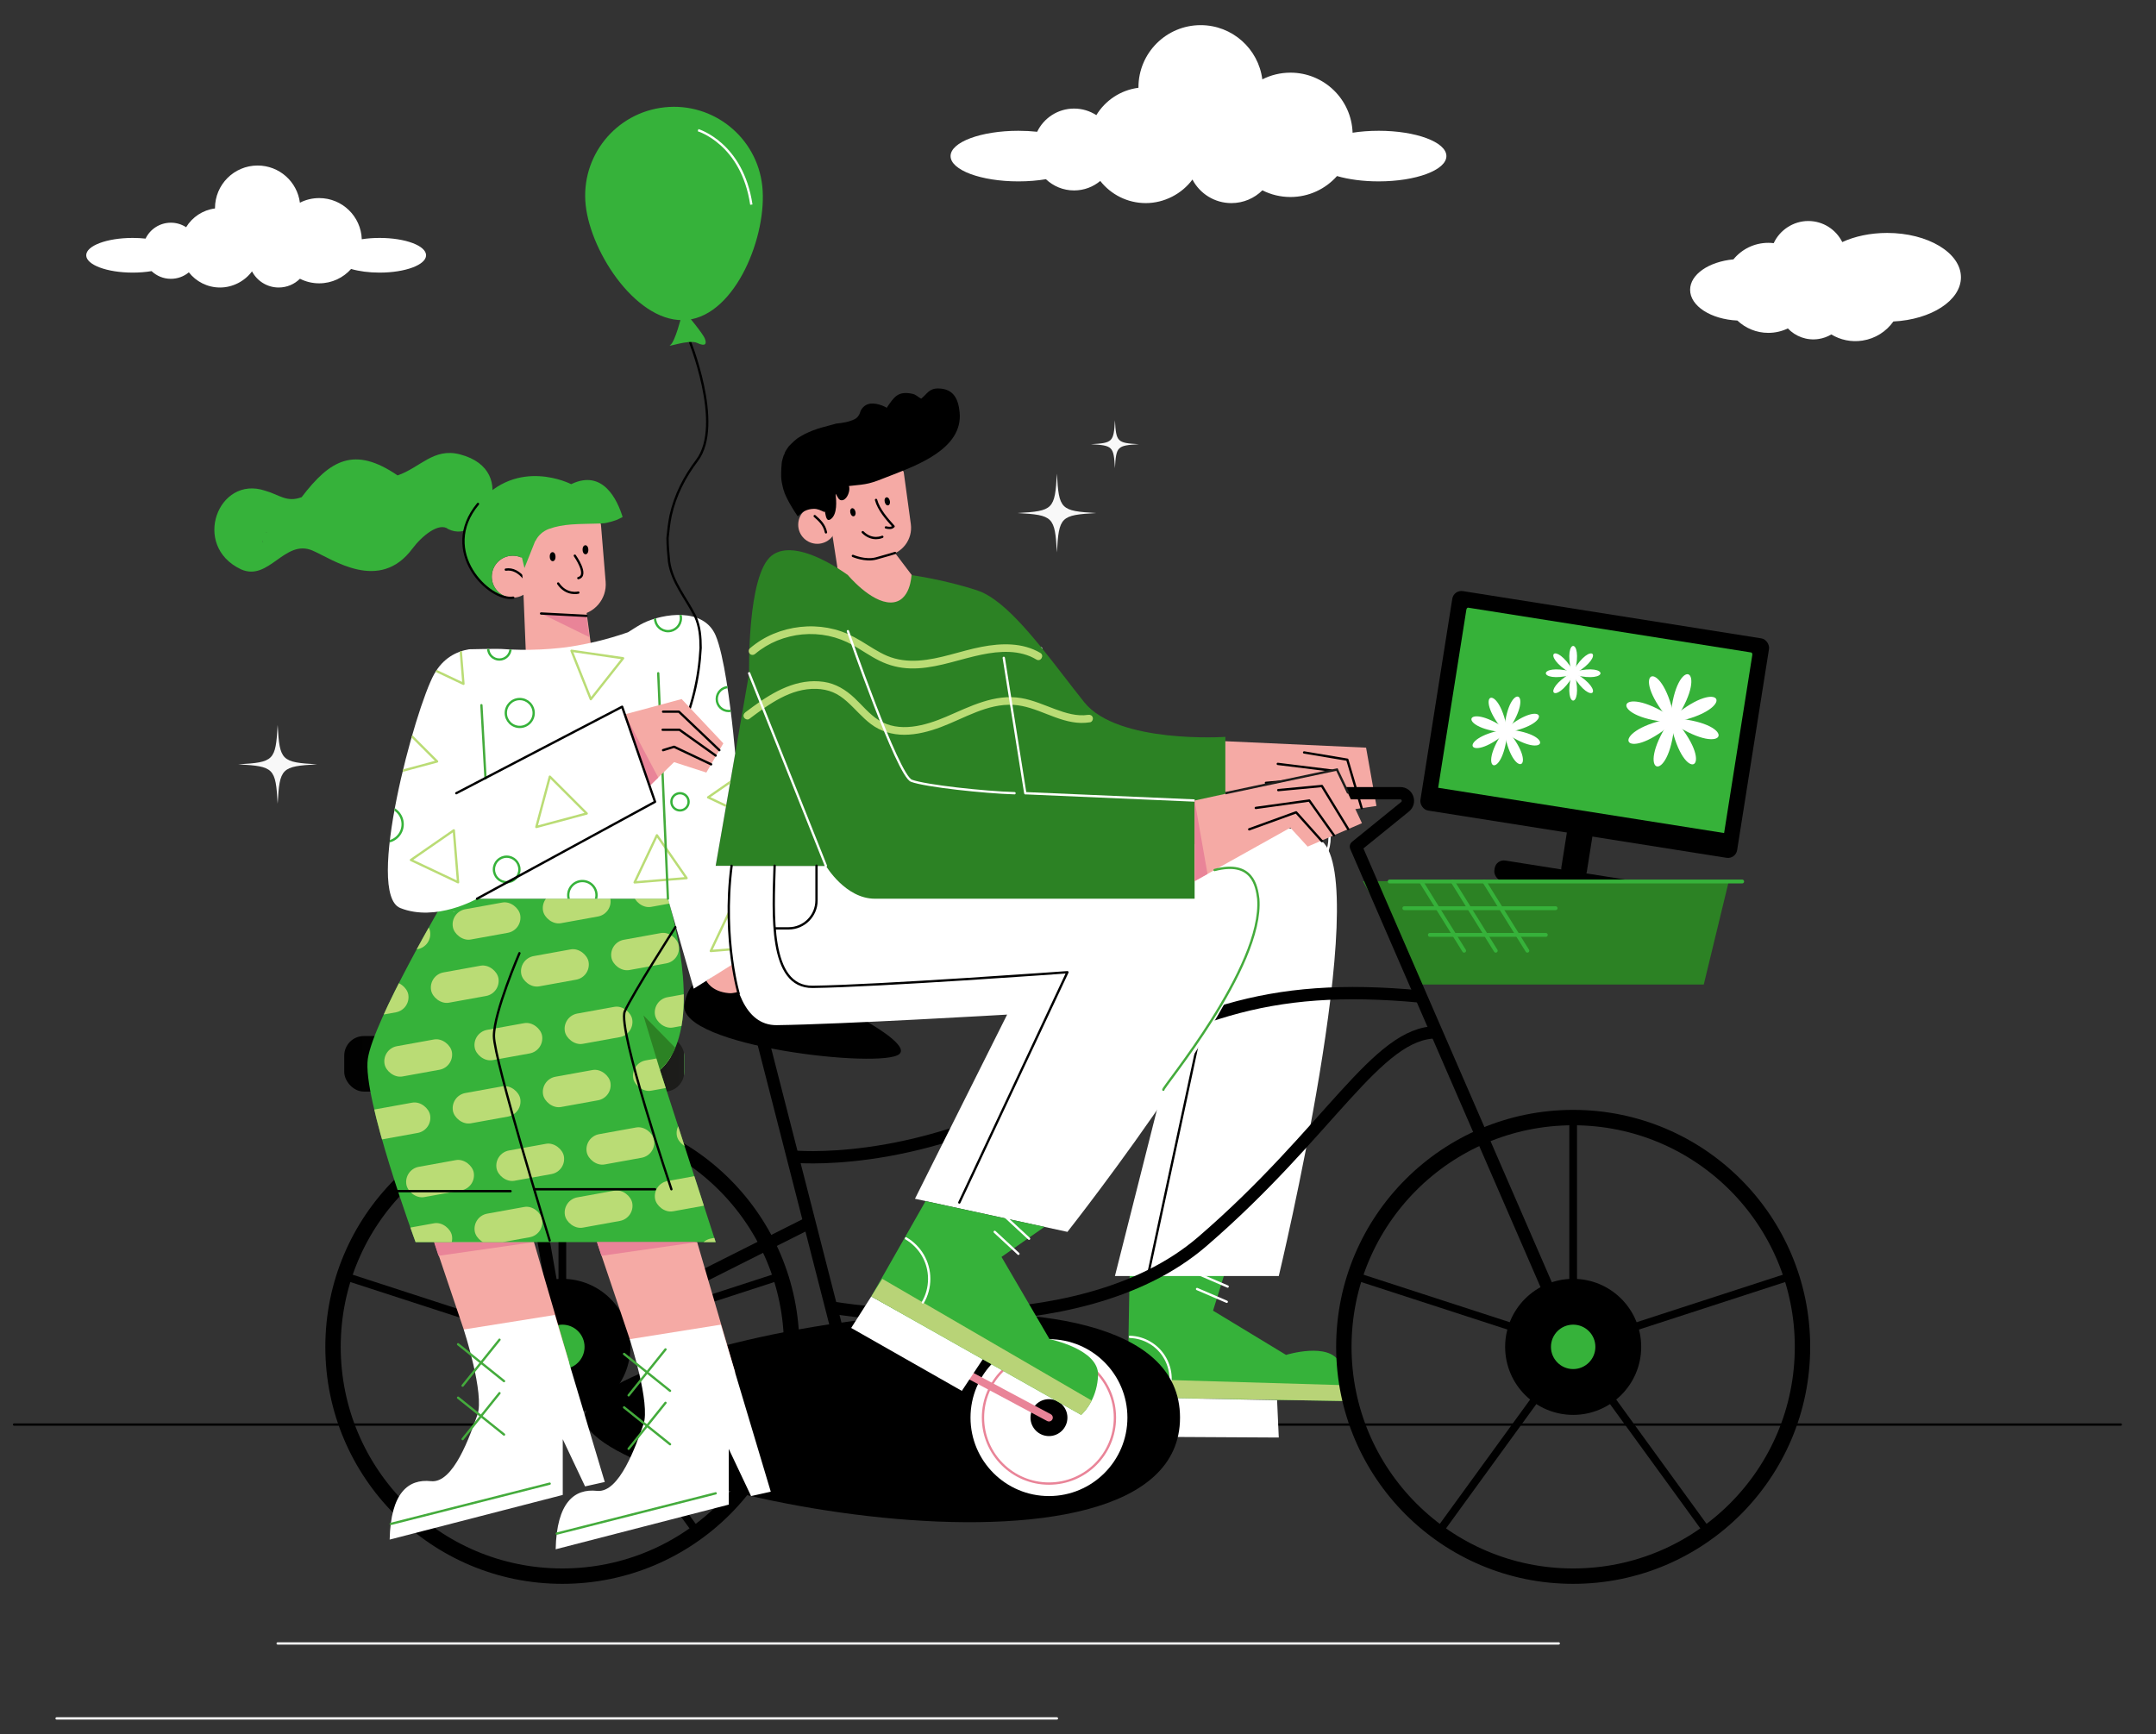 <?xml version="1.0" encoding="UTF-8"?>
<svg id="Ebene_4" data-name="Ebene 4" xmlns="http://www.w3.org/2000/svg" xmlns:xlink="http://www.w3.org/1999/xlink" viewBox="0 0 2801.47 2253.83">
  <rect x="0" y="0" width="2801.47" height="2253.83" fill="#333333" stroke="none"/>
  <defs>
    <style>
      .cls-1, .cls-2, .cls-3, .cls-4, .cls-5, .cls-6, .cls-7, .cls-8, .cls-9, .cls-10, .cls-11, .cls-12, .cls-13, .cls-14, .cls-15 {
        fill: none;
      }

      .cls-1, .cls-2, .cls-3, .cls-4, .cls-6, .cls-9, .cls-12, .cls-13, .cls-14 {
        stroke-width: 3px;
      }

      .cls-1, .cls-2, .cls-3, .cls-5, .cls-6, .cls-9, .cls-10, .cls-13, .cls-14, .cls-15 {
        stroke-linecap: round;
      }

      .cls-1, .cls-2, .cls-5, .cls-6, .cls-9, .cls-10, .cls-13, .cls-14, .cls-15 {
        stroke-linejoin: round;
      }

      .cls-1, .cls-15 {
        stroke: #36b23a;
      }

      .cls-2, .cls-3, .cls-12 {
        stroke: #fff;
      }

      .cls-16, .cls-17, .cls-18, .cls-19, .cls-20, .cls-21, .cls-22, .cls-23, .cls-24, .cls-25, .cls-26 {
        stroke-width: 0px;
      }

      .cls-16, .cls-27 {
        fill: #36b23a;
      }

      .cls-3, .cls-4, .cls-7, .cls-8, .cls-11, .cls-12 {
        stroke-miterlimit: 10;
      }

      .cls-4 {
        stroke: #1d1d1b;
      }

      .cls-5, .cls-7 {
        stroke-width: 10px;
      }

      .cls-5, .cls-13 {
        stroke: #e98498;
      }

      .cls-17 {
        fill: #f8f8f8;
      }

      .cls-18 {
        fill: #f5aaa5;
      }

      .cls-6 {
        stroke: #badc75;
      }

      .cls-7, .cls-8, .cls-10, .cls-11, .cls-14 {
        stroke: #000;
      }

      .cls-8 {
        stroke-width: 20px;
      }

      .cls-28, .cls-25 {
        fill: #fff;
      }

      .cls-9 {
        stroke: #44ab3c;
      }

      .cls-29 {
        clip-path: url(#clippath-4);
      }

      .cls-30 {
        clip-path: url(#clippath-3);
      }

      .cls-19 {
        fill: #badc75;
      }

      .cls-10, .cls-11 {
        stroke-width: 16px;
      }

      .cls-20 {
        fill: #000;
      }

      .cls-21 {
        fill: #e98498;
      }

      .cls-22 {
        fill: url(#Unbenannter_Verlauf_3);
      }

      .cls-23 {
        fill: #b8d377;
      }

      .cls-15 {
        stroke-width: 5px;
      }

      .cls-24 {
        fill: #36b239;
      }

      .cls-26 {
        fill: #2c8224;
      }
    </style>
    <linearGradient id="Unbenannter_Verlauf_3" data-name="Unbenannter Verlauf 3" x1="447.3" y1="1382.53" x2="889.1" y2="1382.53" gradientUnits="userSpaceOnUse">
      <stop offset="0" stop-color="#000"/>
      <stop offset="1" stop-color="#1d1d1b"/>
      <stop offset="1" stop-color="#44ab3c"/>
    </linearGradient>
    <clipPath id="clippath-3">
      <path class="cls-16" d="M929.93,1614.22h-389.94s-69.5-188.25-62.02-238.3c7.49-50.06,100.52-207.96,100.52-207.96h289.42s39.08,123.67,9.57,193.76c-4.74,11.26-11.24,21.13-19.96,28.89l72.41,223.61Z"/>
    </clipPath>
    <clipPath id="clippath-4">
      <path class="cls-25" d="M950.6,1125.19h-20.67l25.39-146.06s-.94-11.24-2.7-27.85c-3.92-36.79-11.89-99.91-22.69-125.36-15.68-36.93-68.44-28.65-93.92-16.21-4.71,2.3-11.73,6.57-20.03,12-13.39,4.65-26.99,8.67-40.78,11.97-8.37,2-16.81,3.75-25.28,5.24-4.24.75-8.5,1.38-12.75,2.05-.42.06-.76.11-1.04.15-.49.06-.97.13-1.46.19-2.14.26-4.27.51-6.41.74-17.12,1.85-34.35,2.66-51.56,2.43-8.61-.11-17.21-.49-25.8-1.13-4.29-.32-41.16.4-41.22.44-16.89,2.78-33.96,11.7-45.44,32.16-24.95,44.45-90.43,285.6-44.09,304.13,46.33,18.54,99.69-12.11,99.69-12.11h248.08l33.51,116.91,41.3-25.92,8.45-5.3c-9.18-58.58-.57-128.46-.57-128.46Z"/>
    </clipPath>
  </defs>
  <g>
    <rect class="cls-20" x="1863.85" y="797.05" width="416.68" height="288.75" rx="12" ry="12" transform="translate(172.73 -312.49) rotate(9)"/>
    <path class="cls-24" d="M1868.72,1023.77l36.65-231.49c.28-1.74,1.53-2.69,2.27-2.57l367.91,58.26c.73.12,1.64,1.41,1.37,3.15l-36.65,231.49-371.55-58.83Z"/>
    <rect class="cls-20" x="2032.47" y="1068.98" width="33.57" height="73.29" rx="12" ry="12" transform="translate(198.13 -306.88) rotate(9)"/>
    <rect class="cls-20" x="1940.76" y="1132.22" width="204.33" height="26.72" rx="12" ry="12" transform="translate(204.3 -305.4) rotate(9)"/>
  </g>
  <g>
    <path class="cls-16" d="M350.02,659.73c-.15.07-.3.15-.49.24,0,0-.02.01-.03.01.11-.04.23-.09.34-.13.07-.05.13-.09.19-.13,0,0,0,0-.01,0Z"/>
    <path class="cls-16" d="M597.72,590.52c-34.44-8.97-51.51,17.13-81.12,27.32-56.05-38.3-87.45-20.57-124.61,28.23-19.38,7.54-29.53-3.43-47.69-8.41-60.68-20.4-95.87,71.55-31.31,102.16,36.56,16.51,56.76-40.16,93.37-24.2,26.28,11.45,86.72,54.81,129.47-2.56,12.34-16.57,34.78-34.92,46.62-25.44,43.54,22.05,96.24-76,15.27-97.09ZM341,703.41c-.04-.12-.18-.31-.14-.38.04-.07.27.41.26.35-.06-.44-.2-1.02-.27-1.51.18.57.17,1.09.39,1.68.22.58.63,1.2.82,1.83-.1-.17-.11-.12-.24-.34-.13-.22-.42-.83-.55-1.04-.03-.05.05.35.04.37,0,.03,0,.05-.02-.04-.02-.09-.03-.32-.07-.45-.05-.13-.18-.35-.22-.47ZM346.49,691.56c-.26.08-.94.28-1.29.35.11-.05.21-.14.34-.18s.5-.15.59-.14c.08.02-.33.05-.32,0s-.04-.04,0-.02c.13.07.22-.14.36-.16.14-.03.49.04.58.04.1,0,.01,0,.05,0,.02,0,0,0,0,0-.01.02.28-.01.15.03-.13.04-.19,0-.45.08Z"/>
    <path class="cls-16" d="M346.43,671.76s-.04-.05-.06-.07c.04.13.09.26.13.39.01.02.02.03.03.05-.04-.13-.07-.26-.11-.37Z"/>
    <path class="cls-16" d="M533.87,695.1c-1.42.7-2.6,1.46,0,0h0Z"/>
  </g>
  <g>
    <path class="cls-2" d="M630.67,973.35h139.1v102.25c0,38.39-31.16,69.55-69.55,69.55h0c-38.39,0-69.55-31.16-69.55-69.55v-102.25h0Z"/>
    <path class="cls-2" d="M769.77,973.35h139.1v102.25c0,38.39-31.16,69.55-69.55,69.55h0c-38.39,0-69.55-31.16-69.55-69.55v-102.25h0Z"/>
    <rect class="cls-2" x="613.61" y="1452.4" width="61.31" height="159.68"/>
  </g>
  <g>
    <path class="cls-2" d="M1046.36,973.35h113.54v115.03c0,31.33-25.44,56.77-56.77,56.77h0c-31.33,0-56.77-25.44-56.77-56.77v-115.03h0Z"/>
    <path class="cls-2" d="M1159.91,973.35h113.54v115.03c0,31.33-25.44,56.77-56.77,56.77h0c-31.33,0-56.77-25.44-56.77-56.77v-115.03h0Z"/>
    <path class="cls-2" d="M1273.45,973.35h113.54v115.03c0,31.33-25.44,56.77-56.77,56.77h0c-31.33,0-56.77-25.44-56.77-56.77v-115.03h0Z"/>
    <path class="cls-2" d="M1386.99,973.35h113.54v115.03c0,31.33-25.44,56.77-56.77,56.77h0c-31.33,0-56.77-25.44-56.77-56.77v-115.03h0Z"/>
    <path class="cls-2" d="M1500.53,973.35h113.54v115.03c0,31.33-25.44,56.77-56.77,56.77h0c-31.33,0-56.77-25.44-56.77-56.77v-115.03h0Z"/>
    <path class="cls-2" d="M1614.08,973.35h113.54v115.03c0,31.33-25.44,56.77-56.77,56.77h0c-31.33,0-56.77-25.44-56.77-56.77v-115.03h0Z"/>
    <rect class="cls-2" x="1035.07" y="751.31" width="101.82" height="47.87"/>
    <rect class="cls-2" x="1250.95" y="842.56" width="101.82" height="47.87"/>
  </g>
  <line class="cls-14" x1="18.28" y1="1851.35" x2="2755.7" y2="1851.35"/>
  <line class="cls-2" x1="360.79" y1="2135.82" x2="2025.4" y2="2135.82"/>
  <line class="cls-2" x1="73.54" y1="2233.22" x2="1373.34" y2="2233.22"/>
  <g>
    <g>
      <polygon class="cls-18" points="1586.01 963 1775.06 971.66 1788.53 1047.41 1712.5 1058.65 1697.13 1029.13 1559.04 1064.26 1586.01 963"/>
      <polygon class="cls-21" points="1586.01 963 1577.63 1059.53 1559.04 1064.26 1586.01 963"/>
      <polyline class="cls-14" points="1732.24 1056.53 1709.5 1011.75 1644.92 1017.42"/>
      <polyline class="cls-14" points="1749.32 1053.21 1729.98 1001.34 1660.34 992.75"/>
      <polyline class="cls-14" points="1769.31 1050.25 1750.68 987.3 1694.54 977.88"/>
    </g>
    <g>
      <path class="cls-16" d="M1740.74,1770.95c5.37,10.95,7.2,21.08,7.45,29.29.38,12.1-2.66,20.07-2.82,20.48h0s-280.41-4.73-280.41-4.73l3.29-185.52,131.16-1.68-23.19,74.54,94.83,57.5s56.21-17.43,69.7,10.12Z"/>
      <path class="cls-23" d="M1748.18,1800.24c.38,12.1-2.66,20.07-2.82,20.48h0s-280.41-4.73-280.41-4.73l1.5-24.06,281.74,8.3Z"/>
      <path class="cls-2" d="M1468.23,1737.38c18.72.63,36.61,10.88,46.19,28.53,4.77,8.79,6.88,18.32,6.59,27.64"/>
    </g>
    <path class="cls-25" d="M1661.62,1658.3h-212.9l33.7-133.35,35.63-140.99-61.31-246.65s20.69-10.75,50.88-23.27c62.48-25.91,165.6-59.42,210.03-20.93,65.89,57.09-56.03,565.19-56.03,565.19Z"/>
    <line class="cls-14" x1="1556.61" y1="1355.06" x2="1493.05" y2="1651.01"/>
    <g>
      <line class="cls-5" x1="1363" y1="1842.34" x2="1510.43" y2="1847.07"/>
      <polygon class="cls-25" points="1493.05 1816.48 1496.19 1867.3 1661.62 1868.21 1659.43 1819.64 1493.05 1816.48"/>
    </g>
    <path class="cls-11" d="M1080.09,1699.11s316.77,56.97,482.16-85.6c165.39-142.57,226.69-271.93,304.4-271.93"/>
    <polygon class="cls-26" points="1846.49 1279.52 2213.83 1279.52 2246.39 1145.15 1770.85 1145.15 1846.49 1279.52"/>
    <line class="cls-11" x1="987.67" y1="1338.34" x2="1106.01" y2="1800.28"/>
    <path class="cls-11" d="M1029.86,1503.02s153.61,16.13,333.14-83.67c179.53-99.8,278.95-143.54,483.49-124.2"/>
    <path class="cls-10" d="M2044.15,1750.38l-282.3-650.14,63.9-51.83c7.23-5.86,3.08-17.56-6.23-17.56h-130.38"/>
    <path class="cls-20" d="M963.44,1252.8s-65.58-1.43-74.14,52.75,258.06,84.12,279.45,64.16c21.39-19.96-145.43-96.95-205.31-116.91Z"/>
    <path class="cls-18" d="M917.81,1274.59s6.21,14.06,29.13,16.1c22.91,2.03,54.6-31.73,54.6-31.73l-46.21-11.15-37.51,26.78Z"/>
    <path class="cls-25" d="M950.6,1125.19s-25.66,208.16,58.81,207.09,299.23-13.72,299.23-13.72l-119.75,239.35,198.1,43.03s282.19-357.76,247.97-432.97c-34.22-75.21-561.82-42.77-561.82-42.77h-122.54Z"/>
    <path class="cls-20" d="M1533.31,1842.34c0-250.93-773.75-95.52-773.75,0s773.75,250.93,773.75,0Z"/>
    <circle class="cls-25" cx="1363" cy="1842.34" r="101.94"/>
    <circle class="cls-13" cx="1363" cy="1842.34" r="85.72"/>
    <circle class="cls-18" cx="1061.97" cy="681.94" r="24.79"/>
    <path class="cls-14" d="M1058.61,670.72c6.14,5.49,12.45,10.76,14.63,21.14"/>
    <path class="cls-18" d="M1162.99,718.64l.37-.07c-.96-1-1.63-2.35-1.74-4.07-.6-9.39,6.34-21.51,14.77-25.7,1.31-.65,2.82-.88,4.24-.68l-8.34-59.07-103.17-14.6,20.63,133.87,65.23,58.39,36.94-49.83-28.93-38.25Z"/>
    <path class="cls-26" d="M1592.19,957.66v82.7h-39.92v127.6h-415.49c-38.37,0-63.64-42.77-63.64-42.77h-143.21l43.49-250.22s-2.86-127.6,29.22-152.86c4.34-3.42,9.31-5.45,14.68-6.4,23.72-4.23,55,12.54,72.05,23.3,7.61,4.8,12.39,8.4,12.39,8.4,0,0,29.63,35.6,55.58,35.6s27.03-35.6,27.03-35.6c0,0,42.12,5.66,85.6,19.92,7.21,2.37,14.66,6.46,22.27,11.89,38.25,27.29,80.46,88.35,116.74,133.53,43.49,54.18,183.21,44.91,183.21,44.91Z"/>
    <polygon class="cls-26" points="1073.14 1125.19 980.37 880.96 939.91 1125.19 1073.14 1125.19"/>
    <circle class="cls-8" cx="2044.15" cy="1750.38" r="297.98"/>
    <line class="cls-7" x1="2044.15" y1="1750.38" x2="2044.15" y2="1452.4"/>
    <line class="cls-7" x1="2044.15" y1="1750.38" x2="1760.75" y2="1658.3"/>
    <line class="cls-7" x1="2044.15" y1="1750.38" x2="1869" y2="1991.45"/>
    <line class="cls-7" x1="2044.15" y1="1750.38" x2="2219.3" y2="1991.45"/>
    <line class="cls-7" x1="2044.15" y1="1750.38" x2="2327.54" y2="1658.3"/>
    <circle class="cls-20" cx="2044.15" cy="1750.38" r="88.4"/>
    <circle class="cls-16" cx="2044.15" cy="1750.38" r="28.86"/>
    <circle class="cls-20" cx="1363" cy="1842.34" r="23.99"/>
    <line class="cls-5" x1="1363" y1="1842.34" x2="1232.9" y2="1772.84"/>
    <polygon class="cls-25" points="1277.89 1765.13 1249.8 1807.59 1106.01 1725.79 1132.15 1684.8 1277.89 1765.13"/>
    <path class="cls-14" d="M1006.53,1125.07c-1.76,61.51-8.08,158.17,49.51,157.44,84.48-1.07,330.95-19,330.95-19l-140.47,299.27"/>
    <g>
      <path class="cls-16" d="M1426.8,1787.45c-.56,13.61-4.16,24.52-8.29,32.71-6.07,12.08-13.3,18.28-13.68,18.6h-.01s-272.67-153.97-272.67-153.97l70.49-123.78,154.54,33.45-55.84,39.02,62.45,106.93s64.44,12.83,63.01,47.05Z"/>
      <path class="cls-23" d="M1418.51,1820.16c-6.07,12.08-13.3,18.28-13.68,18.6h-.01s-272.67-153.97-272.67-153.97l14.28-22.81,272.08,158.18Z"/>
      <path class="cls-2" d="M1177.25,1609.39c18.03,10.59,30.14,30.18,30.14,52.6,0,11.17-3,21.64-8.25,30.64"/>
      <line class="cls-2" x1="1306.33" y1="1581.31" x2="1337.16" y2="1609.83"/>
      <line class="cls-2" x1="1292.5" y1="1600.93" x2="1323.32" y2="1629.46"/>
      <line class="cls-2" x1="1555.43" y1="1675.2" x2="1594.02" y2="1691.79"/>
      <line class="cls-2" x1="1556.61" y1="1655.42" x2="1595.2" y2="1672.01"/>
    </g>
    <circle class="cls-8" cx="730.7" cy="1750.38" r="297.98"/>
    <line class="cls-7" x1="730.7" y1="1750.38" x2="730.7" y2="1452.4"/>
    <line class="cls-7" x1="730.7" y1="1750.38" x2="447.3" y2="1658.3"/>
    <line class="cls-7" x1="730.7" y1="1750.38" x2="555.55" y2="1991.45"/>
    <line class="cls-7" x1="730.7" y1="1750.38" x2="905.85" y2="1991.45"/>
    <line class="cls-7" x1="730.7" y1="1750.38" x2="1014.09" y2="1658.3"/>
    <polyline class="cls-10" points="668.2 1397.33 730.7 1750.38 1046.84 1591.41"/>
    <rect class="cls-22" x="447.3" y="1346.44" width="441.79" height="72.19" rx="25.45" ry="25.45"/>
    <circle class="cls-20" cx="730.7" cy="1750.38" r="88.4"/>
    <circle class="cls-16" cx="730.7" cy="1750.38" r="28.86"/>
    <path class="cls-18" d="M769.56,676.09l7.77,103.37c.36,4.8-2.67,9.19-7.27,10.57l-8.35,2.5,7.86,58.55-34.82,36.04-51.54-40.4-6.15-152.28,92.5-18.34Z"/>
    <circle class="cls-18" cx="666.3" cy="749.46" r="27.29"/>
    <path class="cls-14" d="M657.25,740.27c8.97-1.39,17.35,2.94,25.13,13.01"/>
    <g>
      <polygon class="cls-18" points="690.14 1601.64 739.62 1770.95 602.57 1727.82 560.01 1601.64 690.14 1601.64"/>
      <polygon class="cls-21" points="694.1 1614.22 569.74 1632.05 563.97 1614.22 694.1 1614.22"/>
      <path class="cls-25" d="M720.86,1708.94l-118.29,18.88s27.36,84.21,17.74,110.95c-9.62,26.73-30.95,89.37-60.3,86.16-29.35-3.21-52.37,14.97-53.69,75.92l224.92-58.04v-72.42l28.99,61.31,25.6-5.7-64.97-217.06Z"/>
      <g>
        <line class="cls-9" x1="595.22" y1="1747" x2="654.93" y2="1794.9"/>
        <line class="cls-9" x1="649.03" y1="1741.09" x2="601.13" y2="1800.8"/>
      </g>
      <g>
        <line class="cls-9" x1="595.22" y1="1816.44" x2="654.93" y2="1864.34"/>
        <line class="cls-9" x1="649.03" y1="1810.54" x2="601.13" y2="1870.25"/>
      </g>
      <line class="cls-9" x1="507.74" y1="1980.49" x2="714.23" y2="1928.14"/>
    </g>
    <g>
      <path class="cls-27" d="M929.93,1614.22h-389.94s-69.5-188.25-62.02-238.3c7.49-50.06,100.52-207.96,100.52-207.96h289.42s39.08,123.67,9.57,193.76c-4.74,11.26-11.24,21.13-19.96,28.89l72.41,223.61Z"/>
      <g class="cls-30">
        <rect class="cls-19" x="470.58" y="1198.19" width="88.9" height="39.99" rx="20" ry="20" transform="translate(-208.72 111.2) rotate(-10.26)"/>
        <rect class="cls-19" x="587.73" y="1176.99" width="88.9" height="39.99" rx="20" ry="20" transform="translate(-203.07 131.72) rotate(-10.26)"/>
        <rect class="cls-19" x="704.88" y="1155.78" width="88.9" height="39.99" rx="20" ry="20" transform="translate(-197.42 152.25) rotate(-10.26)"/>
        <rect class="cls-19" x="822.03" y="1134.58" width="88.9" height="39.99" rx="20" ry="20" transform="translate(-191.77 172.77) rotate(-10.26)"/>
        <rect class="cls-19" x="442.28" y="1280.29" width="88.9" height="39.99" rx="20" ry="20" transform="translate(-223.79 107.47) rotate(-10.26)"/>
        <rect class="cls-19" x="559.42" y="1259.09" width="88.9" height="39.99" rx="20" ry="20" transform="translate(-218.14 127.99) rotate(-10.26)"/>
        <rect class="cls-19" x="676.57" y="1237.88" width="88.9" height="39.99" rx="20" ry="20" transform="translate(-212.49 148.52) rotate(-10.26)"/>
        <rect class="cls-19" x="793.72" y="1216.68" width="88.9" height="39.99" rx="20" ry="20" transform="translate(-206.84 169.04) rotate(-10.26)"/>
        <rect class="cls-19" x="498.95" y="1354.95" width="88.9" height="39.99" rx="20" ry="20" transform="translate(-236.18 118.76) rotate(-10.26)"/>
        <rect class="cls-19" x="616.1" y="1333.75" width="88.9" height="39.99" rx="20" ry="20" transform="translate(-230.53 139.28) rotate(-10.26)"/>
        <rect class="cls-19" x="733.25" y="1312.55" width="88.9" height="39.99" rx="20" ry="20" transform="translate(-224.88 159.81) rotate(-10.26)"/>
        <rect class="cls-19" x="850.4" y="1291.35" width="88.9" height="39.99" rx="20" ry="20" transform="translate(-219.24 180.33) rotate(-10.26)"/>
        <rect class="cls-19" x="470.65" y="1437.06" width="88.9" height="39.99" rx="20" ry="20" transform="translate(-251.26 115.03) rotate(-10.26)"/>
        <rect class="cls-19" x="587.8" y="1415.85" width="88.9" height="39.99" rx="20" ry="20" transform="translate(-245.61 135.55) rotate(-10.26)"/>
        <rect class="cls-19" x="704.94" y="1394.65" width="88.9" height="39.99" rx="20" ry="20" transform="translate(-239.96 156.08) rotate(-10.26)"/>
        <rect class="cls-19" x="822.09" y="1373.45" width="88.9" height="39.99" rx="20" ry="20" transform="translate(-234.31 176.6) rotate(-10.26)"/>
        <rect class="cls-19" x="527.33" y="1511.72" width="88.9" height="39.99" rx="20" ry="20" transform="translate(-263.65 126.32) rotate(-10.26)"/>
        <rect class="cls-19" x="644.47" y="1490.52" width="88.9" height="39.99" rx="20" ry="20" transform="translate(-258 146.84) rotate(-10.26)"/>
        <rect class="cls-19" x="761.62" y="1469.32" width="88.9" height="39.99" rx="20" ry="20" transform="translate(-252.35 167.36) rotate(-10.26)"/>
        <rect class="cls-19" x="878.77" y="1448.11" width="88.9" height="39.99" rx="20" ry="20" transform="translate(-246.7 187.89) rotate(-10.26)"/>
        <rect class="cls-19" x="499.02" y="1593.82" width="88.9" height="39.99" rx="20" ry="20" transform="translate(-278.72 122.59) rotate(-10.26)"/>
        <rect class="cls-19" x="616.17" y="1572.62" width="88.9" height="39.99" rx="20" ry="20" transform="translate(-273.07 143.11) rotate(-10.26)"/>
        <rect class="cls-19" x="733.32" y="1551.42" width="88.9" height="39.99" rx="20" ry="20" transform="translate(-267.42 163.64) rotate(-10.26)"/>
        <rect class="cls-19" x="850.47" y="1530.22" width="88.9" height="39.99" rx="20" ry="20" transform="translate(-261.78 184.16) rotate(-10.26)"/>
        <rect class="cls-19" x="555.7" y="1668.49" width="88.9" height="39.99" rx="20" ry="20" transform="translate(-291.11 133.88) rotate(-10.26)"/>
        <rect class="cls-19" x="672.85" y="1647.29" width="88.9" height="39.99" rx="20" ry="20" transform="translate(-285.46 154.4) rotate(-10.26)"/>
        <rect class="cls-19" x="790" y="1626.08" width="88.9" height="39.99" rx="20" ry="20" transform="translate(-279.82 174.92) rotate(-10.26)"/>
        <rect class="cls-19" x="907.14" y="1604.88" width="88.9" height="39.99" rx="20" ry="20" transform="translate(-274.17 195.45) rotate(-10.26)"/>
        <rect class="cls-19" x="502.64" y="1672.68" width="75.09" height="33.78" rx="16.89" ry="16.89"/>
        <rect class="cls-19" x="603.2" y="1672.68" width="75.09" height="33.78" rx="16.89" ry="16.89"/>
        <rect class="cls-19" x="703.76" y="1672.68" width="75.09" height="33.78" rx="16.89" ry="16.89"/>
        <rect class="cls-19" x="804.31" y="1672.68" width="75.09" height="33.78" rx="16.89" ry="16.89"/>
      </g>
    </g>
    <g>
      <path class="cls-28" d="M950.6,1125.19h-20.67l25.39-146.06s-.94-11.24-2.7-27.85c-3.92-36.79-11.89-99.91-22.69-125.36-15.68-36.93-68.44-28.65-93.92-16.21-4.71,2.3-11.73,6.57-20.03,12-13.39,4.65-26.99,8.67-40.78,11.97-8.37,2-16.81,3.75-25.28,5.24-4.24.75-8.5,1.38-12.75,2.05-.42.06-.76.11-1.04.15-.49.06-.97.13-1.46.19-2.14.26-4.27.51-6.41.74-17.12,1.85-34.35,2.66-51.56,2.43-8.61-.11-17.21-.49-25.8-1.13-4.29-.32-41.16.4-41.22.44-16.89,2.78-33.96,11.7-45.44,32.16-24.95,44.45-90.43,285.6-44.09,304.13,46.33,18.54,99.69-12.11,99.69-12.11h248.08l33.51,116.91,41.3-25.92,8.45-5.3c-9.18-58.58-.57-128.46-.57-128.46Z"/>
      <g class="cls-29">
        <polygon class="cls-6" points="714.46 1009.32 696.93 1074.74 762.36 1057.21 714.46 1009.32"/>
        <polygon class="cls-6" points="520.05 941.69 502.53 1007.11 567.95 989.59 520.05 941.69"/>
        <polygon class="cls-6" points="809.64 855.48 742.62 845.74 767.69 908.65 809.64 855.48"/>
        <polygon class="cls-6" points="596.65 821.18 540.97 859.74 602.2 888.69 596.65 821.18"/>
        <polygon class="cls-6" points="589.67 1079.09 533.98 1117.64 595.21 1146.59 589.67 1079.09"/>
        <polygon class="cls-6" points="853.57 1085.52 824.62 1146.75 892.12 1141.2 853.57 1085.52"/>
        <polygon class="cls-6" points="952.53 1174.7 923.59 1235.93 991.09 1230.38 952.53 1174.7"/>
        <polygon class="cls-6" points="975.79 997.68 920.11 1036.24 981.34 1065.18 975.79 997.68"/>
        <circle class="cls-1" cx="675.35" cy="926.59" r="18.11"/>
        <circle class="cls-1" cx="867.97" cy="803.44" r="16.81"/>
        <circle class="cls-1" cx="658.35" cy="1129.9" r="16.57"/>
        <circle class="cls-1" cx="500.31" cy="1071.21" r="22.9"/>
        <circle class="cls-1" cx="756.74" cy="1163.35" r="18.36"/>
        <circle class="cls-1" cx="946.91" cy="908.48" r="15.58"/>
        <circle class="cls-1" cx="648.86" cy="842.58" r="14.55"/>
        <circle class="cls-1" cx="883.57" cy="1042.03" r="11.18"/>
      </g>
    </g>
    <path class="cls-26" d="M877.48,1361.72c-4.74,11.26-11.24,21.13-19.96,28.89l-21.51-71.11,41.47,42.22Z"/>
    <g>
      <polygon class="cls-18" points="905.85 1614.22 955.32 1783.53 818.27 1740.4 775.71 1614.22 905.85 1614.22"/>
      <polygon class="cls-21" points="905.85 1614.22 781.49 1632.05 775.71 1614.22 905.85 1614.22"/>
      <path class="cls-25" d="M936.57,1721.53l-118.29,18.88s27.36,84.21,17.74,110.95c-9.62,26.73-30.95,89.37-60.3,86.16-29.35-3.21-52.37,14.97-53.69,75.92l224.92-58.04v-72.42l28.99,61.31,25.6-5.7-64.97-217.06Z"/>
      <g>
        <line class="cls-9" x1="810.92" y1="1759.58" x2="870.64" y2="1807.48"/>
        <line class="cls-9" x1="864.73" y1="1753.68" x2="816.83" y2="1813.39"/>
      </g>
      <g>
        <line class="cls-9" x1="810.92" y1="1829.02" x2="870.64" y2="1876.93"/>
        <line class="cls-9" x1="864.73" y1="1823.12" x2="816.83" y2="1882.83"/>
      </g>
      <line class="cls-9" x1="723.44" y1="1993.08" x2="929.93" y2="1940.72"/>
    </g>
    <path class="cls-14" d="M882.17,955.89c17.21-35.79,26.21-74.79,28.21-113.79,0-14-1-28-7-41-12-24-30-44-34-71-1-10-2-21-2-31,1-10,2-19,4-29,6-27,18.27-50.53,34.26-71.69,35.44-46.89-11.09-159.37-11.09-159.37"/>
    <polygon class="cls-18" points="1552.27 1040.36 1737.18 1000.08 1769.69 1069.82 1699.12 1100.24 1676.66 1075.67 1552.27 1145.15 1552.27 1040.36"/>
    <polygon class="cls-21" points="1552.27 1040.36 1569.02 1135.8 1552.27 1145.15 1552.27 1040.36"/>
    <polyline class="cls-14" points="1717.65 1093.11 1684.15 1055.69 1623.2 1077.79"/>
    <polyline class="cls-14" points="1733.29 1085.51 1701.26 1040.36 1631.75 1049.99"/>
    <polyline class="cls-14" points="1751.86 1077.51 1717.65 1021.47 1660.98 1026.82"/>
    <line class="cls-12" x1="1552.27" y1="1040.36" x2="1332.23" y2="1030.85"/>
  </g>
  <path class="cls-25" d="M1791.34,169.97c-11.98,0-23.39.89-33.8,2.51-1.45-43.35-37.05-78.05-80.75-78.05-13.16,0-25.58,3.15-36.55,8.72-5.08-39.74-39.02-70.46-80.15-70.46-44.63,0-80.8,36.18-80.8,80.8,0,.2,0,.4,0,.6-23.2,2.94-43.1,16.45-54.74,35.56-8.33-5.4-18.25-8.55-28.91-8.55-21.12,0-39.37,12.31-47.96,30.15-7.76-.83-15.95-1.28-24.43-1.28-48.65,0-88.09,14.72-88.09,32.88s39.44,32.88,88.09,32.88c12.75,0,24.86-1.01,35.8-2.83,9.54,9.04,22.41,14.6,36.59,14.6,12.95,0,24.81-4.63,34.03-12.32,13.77,17.53,35.16,28.78,59.18,28.78s46.88-12.05,60.58-30.62c9.56,18.2,28.63,30.62,50.61,30.62,15.71,0,29.94-6.34,40.27-16.61,10.96,5.55,23.35,8.69,36.48,8.69,24.07,0,45.68-10.53,60.49-27.23,14.93,4.34,33.69,6.92,54.06,6.92,48.65,0,88.09-14.72,88.09-32.88s-39.44-32.88-88.09-32.88Z"/>
  <path class="cls-25" d="M493.26,309.21c-8.21,0-16.03.61-23.17,1.72-1-29.71-25.39-53.5-55.35-53.5-9.02,0-17.53,2.16-25.05,5.98-3.48-27.24-26.75-48.3-54.94-48.3-30.59,0-55.39,24.8-55.39,55.39,0,.14,0,.28,0,.41-15.9,2.02-29.55,11.28-37.52,24.37-5.71-3.7-12.51-5.86-19.82-5.86-14.48,0-26.99,8.44-32.87,20.67-5.32-.57-10.93-.88-16.74-.88-33.35,0-60.38,10.09-60.38,22.54s27.03,22.54,60.38,22.54c8.74,0,17.04-.69,24.54-1.94,6.54,6.2,15.36,10.01,25.08,10.01,8.87,0,17.01-3.17,23.33-8.44,9.44,12.01,24.1,19.73,40.57,19.73s32.13-8.26,41.52-20.99c6.55,12.47,19.62,20.99,34.69,20.99,10.77,0,20.52-4.35,27.6-11.38,7.51,3.81,16.01,5.95,25,5.95,16.5,0,31.32-7.22,41.46-18.67,10.23,2.97,23.09,4.74,37.06,4.74,33.35,0,60.38-10.09,60.38-22.54s-27.03-22.54-60.38-22.54Z"/>
  <path class="cls-25" d="M2548.01,360.36c0-31.83-42.94-57.64-95.9-57.64-21.94,0-42.15,4.43-58.3,11.88-8.09-16.23-24.84-27.39-44.21-27.39s-37.08,11.81-44.88,28.8c-2.3-.27-4.63-.43-7-.43-18.26,0-34.57,8.37-45.3,21.49-31.9,2.98-56.32,19.56-56.32,39.57,0,21.06,27.05,38.33,61.42,39.93,10.48,9.92,24.62,16.02,40.2,16.02,9.09,0,17.7-2.08,25.38-5.78,9.95,10.49,24.71,16.09,40.08,13.72,5.98-.92,11.49-2.97,16.39-5.89,11.72,7.09,25.9,10.25,40.5,8,16.86-2.6,31.01-11.93,40.15-24.84,49.17-2.47,87.8-27.24,87.8-57.43Z"/>
  <path class="cls-17" d="M1424.5,666.74c-46.41,2.63-48.54,4.75-51.17,51.17-2.63-46.41-4.75-48.54-51.17-51.17,46.41-2.63,48.54-4.75,51.17-51.17,2.63,46.41,4.75,48.54,51.17,51.17Z"/>
  <path class="cls-17" d="M1479.87,577.3c-28.25,1.6-29.55,2.89-31.15,31.15-1.6-28.25-2.89-29.55-31.15-31.15,28.25-1.6,29.55-2.89,31.15-31.15,1.6,28.25,2.89,29.55,31.15,31.15Z"/>
  <path class="cls-17" d="M411.96,993.32c-46.41,2.63-48.54,4.75-51.17,51.17-2.63-46.41-4.75-48.54-51.17-51.17,46.41-2.63,48.54-4.75,51.17-51.17,2.63,46.41,4.75,48.54,51.17,51.17Z"/>
  <path class="cls-18" d="M718.5,681.29h61.78c2.89,0,5.23,2.34,5.23,5.23v74.17c0,22.17-18,40.17-40.17,40.17h-26.84c-22.17,0-40.17-18-40.17-40.17v-39.23c0-22.17,18-40.17,40.17-40.17Z" transform="translate(-58.22 62.42) rotate(-4.7)"/>
  <ellipse class="cls-20" cx="760.81" cy="714.41" rx="3.74" ry="5.87" transform="translate(-22.96 25.27) rotate(-1.87)"/>
  <ellipse class="cls-20" cx="718.14" cy="723.39" rx="3.74" ry="5.87" transform="translate(-23.28 23.88) rotate(-1.87)"/>
  <path class="cls-14" d="M751.48,770.14s-15.46,4.06-26.21-11.84"/>
  <polygon class="cls-21" points="762.09 800.4 703.07 797.3 765.8 828.03 762.09 800.4"/>
  <line class="cls-14" x1="703.07" y1="797.3" x2="762.09" y2="800.4"/>
  <path class="cls-16" d="M695.82,703.05c3.33-7.21,9.98-13,17.63-15.74,9.21-3.3,18.76-4.87,28.43-5.67,0-.02-.01-.03-.02-.05,0,0,.09.01.21.04,12.31-1,24.8-.77,37.04-1.27,2.26-.09,4.5-.29,6.74-.48.85-.16,1.71-.3,2.55-.48,4.21-.87,8.34-2.06,12.38-3.53.32-.12,1.03-.41,1.57-.63,2.03-.94,4.03-1.94,6.01-2.99.22-.12.44-.24.67-.36-6.75-21.84-25.39-62.75-66.85-42.67,0,0-69.78-36.21-121.09,25.72-51.31,61.93,14.76,126.81,45.83,121.82-9.99.23-19.73-5.07-24.73-14.49-7.06-13.32-2-29.85,11.31-36.91,8.02-4.26,17.21-4.11,24.78-.4l3.18,13.28,3.46-8.7,10.51-26.43.38-.05Z"/>
  <path class="cls-14" d="M666.92,776.74c-31.07,4.99-97.14-59.89-45.83-121.82"/>
  <path class="cls-18" d="M1120.71,615.57h56.12c2.62,0,4.75,2.13,4.75,4.75v67.38c0,20.14-16.35,36.49-36.49,36.49h-24.38c-20.14,0-36.49-16.35-36.49-36.49v-35.63c0-20.14,16.35-36.49,36.49-36.49Z" transform="translate(-80.29 159.62) rotate(-7.78)"/>
  <path class="cls-14" d="M1138.33,649.7c3.54,12.87,13.95,24.66,22.75,34.38-2.74,2.82-6.46,2.12-9.98,1.36"/>
  <ellipse class="cls-20" cx="1152.89" cy="651.6" rx="3.39" ry="5.33" transform="translate(-115.9 272.23) rotate(-12.83)"/>
  <ellipse class="cls-20" cx="1108.22" cy="665.77" rx="3.39" ry="5.33" transform="translate(-120.16 262.67) rotate(-12.83)"/>
  <path class="cls-14" d="M1146.46,697.64s-13.09,6.29-25.42-6.04"/>
  <path class="cls-20" d="M1219.49,504.87c-12.35-.25-14.41,6.76-22.53,13.24-4.62-2.3-6.22-5.33-12.08-6.48-18.11-3.55-22.95,3.94-32.74,18.39-1.52-1.2-4.69-2.57-6.2-3.11-10.26-3.65-20.12-4.23-26.37,4.78-2.44,3.52-1.63,5.27-3.82,8.2-.61.81-.72,1.18-1.35,1.91-.01.02-.03.04-.03.04-.02-.05-.97.96-1.36,1.25-.74.55-.76.71-1.76,1.24-7.65,4.07-16.1,5.25-24.75,6.18-6.21,1.68-12.51,3.33-18.67,5.07-7.69,2.17-14.94,4.92-22.04,8.45-3.13,1.56-5.88,3.41-8.88,5.12-.29.17-.54.37-.8.57-1.32,1.04-2.65,2.08-3.9,3.19-2.49,2.21-4.82,4.56-7.14,6.94-.12.12-.22.25-.31.38-.95,1.33-1.95,2.67-2.78,4.06-.83,1.39-1.49,2.37-2.22,3.95-.26.58-.32,2.69-1.29,3.04-.93,2.89-1.78,5.71-2.45,8.65-.12.55-.15,1.1-.21,1.66-.22,2.14-.41,4.29-.53,6.43-.23,4.02-.28,8-.24,12.05.12-.38.2,2.69.23,2.9.2,1.59.39,2.97.67,4.42.63,3.34,1.45,6.62,2.32,9.86.58.34.75,2.24,1.16,3.31.15.4.83,2.06,1.31,3.09,1.44,3.11,3.1,6.57,4.88,9.76,2.14,3.81,4.53,7.74,6.91,11.49,1.12,1.76,2.35,3.57,3.51,5.32.1.15.22.36.31.49.09.13.19.26.26.35.07.09.03.02.1.04,5.96-6.25,12.09-9.65,20.81-9.81,4.95-.09,8.88,2,13.23,3.97.44-.03.9-.15,1.33-.25.16.58-.1.7.11,1.49.93,3.39,1.48,13.02,7.92,7.7,7.93-6.56,6.75-22.66,5.66-32.5,2.63,3.16,3.74,9.92,9.62,8.19,5.87-1.73,9.75-12.68,7.76-18.26,26.02-2.71,25.67-2.24,54.37-13.65,31.23-12.42,94.22-34.02,89.41-82.24-1.73-17.38-7.91-30.47-27.41-30.87Z"/>
  <path class="cls-9" d="M1511.63,1416.29c-3.21-.73,130.44-159.21,123.33-248.32-2.1-16.31-7.28-50.21-56.76-37.3"/>
  <line class="cls-9" x1="630.88" y1="1011.63" x2="625.54" y2="916.46"/>
  <line class="cls-9" x1="855.29" y1="874.97" x2="867.91" y2="1167.96"/>
  <polygon class="cls-18" points="811.83 928.39 885.73 908.48 939.91 966.05 917.81 1004.01 875.87 990.46 844.04 1021.47 811.83 928.39"/>
  <polygon class="cls-21" points="811.83 928.39 855.29 1010.51 844.04 1021.47 811.83 928.39"/>
  <polyline class="cls-14" points="924.03 993.32 875.87 970.5 861.6 974.93"/>
  <polyline class="cls-14" points="929.93 981.91 882.88 948.4 861.03 948.4"/>
  <polyline class="cls-14" points="934.74 974.93 882.17 924.88 861.6 924.88"/>
  <polyline class="cls-14" points="592.88 1030.85 808.4 918.46 851.16 1042.03 619.83 1167.96"/>
  <path class="cls-16" d="M885.63,410.51s-8.43,33.82-14.63,37.85,24.23-7.72,34.84-2.71c10.6,5.01,12.76,1.59,10.1-5.42-2.65-7.01-22.94-31.05-22.94-31.05l-7.38,1.34Z"/>
  <path class="cls-16" d="M863.45,139.48c-63.37,6.8-109.23,63.68-102.43,127.05,6.8,63.37,68.7,155.97,132.07,149.18,63.37-6.8,104.21-110.43,97.41-173.8-6.8-63.37-63.68-109.23-127.05-102.43Z"/>
  <path class="cls-12" d="M907.07,169.18s57.3,16.93,69.22,96.76"/>
  <polyline class="cls-4" points="1592.19 1030.85 1737.18 1000.08 1751.86 1030.85"/>
  <path class="cls-19" d="M973.61,934.3c25.58-19.14,53.81-40.18,87.4-39.06,7.33.24,14.71,1.65,21.49,4.52,6.52,2.75,12.36,6.93,17.65,11.6,10.86,9.59,20,20.94,31.6,29.71,12.51,9.45,27.71,13.89,43.32,13.84,16.24-.04,32.31-4.29,47.42-9.96,30.5-11.44,60.51-30.83,94.31-28.91,30.72,1.75,56.82,22.79,87.8,23.48,3.98.09,7.91-.27,11.84-.86,2.67-.4,4.15-3.77,3.49-6.15-.79-2.86-3.47-3.9-6.15-3.49-14.6,2.2-29.21-2.4-42.75-7.4-14.46-5.34-28.71-11.8-44.01-14.39-34.77-5.88-66.62,10.98-97.57,24.23-26.99,11.55-61.18,21.38-88,4.22-11.97-7.66-20.98-19.03-31.25-28.67-11.27-10.58-24.23-18.58-39.75-20.86-34.29-5.04-65.04,12.47-91.71,31.97-3.41,2.49-6.79,5.02-10.17,7.55-2.16,1.62-3.27,4.32-1.79,6.84,1.24,2.13,4.67,3.42,6.84,1.79h0Z"/>
  <path class="cls-19" d="M981.41,849.67c4.14-3.52,8.57-6.68,13.52-9.66,4.68-2.81,10.27-5.63,14.81-7.46,5.36-2.17,10.89-3.94,16.51-5.31s10.86-2.25,16.07-2.73c23.45-2.19,45.86,2.61,66.17,14.07,11.46,6.47,22.22,14.14,34.03,20,12.71,6.3,26.23,9.74,40.43,10.11,28.59.75,55.79-9.27,83.2-15.83,23.55-5.64,49.82-9.4,72.59.21,2.6,1.1,5.47,2.59,8.03,4.11,5.55,3.29,10.58-5.35,5.05-8.63-23.11-13.7-50.87-12.81-76.4-7.91-27.44,5.26-53.85,16.05-81.93,17.84-13.93.89-27.86-.66-40.8-6.14-11.89-5.04-22.8-12.67-33.92-19.33s-22.1-11.89-34.3-15.08c-11.6-3.03-23.74-4.32-35.71-3.84-23.84.96-47.69,8.6-67.03,22.71-2.53,1.85-5,3.79-7.39,5.82-2.06,1.75-1.8,5.27,0,7.07,2.04,2.04,5.01,1.75,7.07,0h0Z"/>
  <line class="cls-3" x1="973.42" y1="874.97" x2="1073.14" y2="1125.19"/>
  <line class="cls-3" x1="1304.28" y1="854.95" x2="1332.23" y2="1030.85"/>
  <path class="cls-3" d="M1101.76,820.25s64.49,187.68,82.61,194.44,95.18,15.09,133.88,16.16"/>
  <path class="cls-14" d="M1060.95,1125.07v45.23c0,19.9-16.28,36.18-36.18,36.18h-16.75"/>
  <line class="cls-14" x1="694.1" y1="1545.55" x2="851.16" y2="1545.55"/>
  <path class="cls-19" d="M645.04,1430.28c.01.11.02.23.03.34,0,0,0,.02,0,.02-.02-.25-.03-.36-.03-.37Z"/>
  <path class="cls-14" d="M714.23,1612.09s-72.44-234.82-72.44-265.65,33.14-107.65,33.14-107.65"/>
  <line class="cls-14" x1="517.08" y1="1548.02" x2="663.41" y2="1548.02"/>
  <path class="cls-14" d="M872.4,1545.55s-70.4-208.76-60.56-231.19,65.65-109.35,65.65-109.35"/>
  <path class="cls-14" d="M1108.22,722.44s16.12,7.08,30.11,3.34,24.65-7.14,24.65-7.14"/>
  <path class="cls-14" d="M959.67,1290.68c2.02,7.55-21.63-67.8-9.07-165.49"/>
  <g>
    <path class="cls-25" d="M789.12,1104.19c.09-.3.19-.65.29-1.04-.01.02-.02.04-.03.06-.09.33-.16.65-.26.98Z"/>
    <path class="cls-25" d="M693.46,1150.88s.47-.59,1.52-2.1c-.18.21-.37.45-.55.69-.33.47-.65.93-.97,1.41Z"/>
    <path class="cls-25" d="M534.25,1159.47c.36-.02.76-.05,1.15-.08-.03-.02-.07-.04-.1-.05-.09-.02-.17-.05-.25-.07-.68.04-1.12.11-1.36.19.17.01.35.02.55,0Z"/>
    <path class="cls-25" d="M771.49,962.18c.09.17.19.34.28.51-2.79-3.18-1.03-1.86-.28-.51ZM533.7,1159.46c-1.42-.11-1.49-.96,1.36-.19.04,0,.07,0,.11,0,.04.02.09.05.14.08.06.02.11.03.17.05-.03,0-.05,0-.08,0,.05.03.1.06.15.08-.16.05-.32.09-.48.13-1.24.36-2.03.08-1.38-.15ZM635.22,1148c-.21,0-.42.01-.63.03-.08.06-.17.11-.25.17,0,0-.02,0-.03,0,.08-.05.17-.1.26-.16h0s0,0,0,0c.02-.01.04-.02.06-.04h-.02c3.36-1.86,2.57-.43.6.01ZM805.18,1058.15c.04.14.07.29.11.43-.02.94-.06,2.02-.06,2.02-.7-.08-.51-1.19-.05-2.45Z"/>
    <path class="cls-25" d="M634.59,1148.03s0,0,0,0c0,0,0,0,.01,0,.01,0,.02-.02.03-.02-.01,0-.03.01-.04.02Z"/>
    <path class="cls-25" d="M590.75,1184.92c-.57-.03-1.15-.07-1.69-.11-.05.01-.09.03-.14.04-.08.04-.16.09-.25.13.24.11,1.04.19,2.55.05,0,0-.01,0-.02,0-.16-.04-.3-.07-.45-.1Z"/>
    <path class="cls-25" d="M731.76,1097.86c-5.7-1.07-1.83-.18,0,0h0Z"/>
    <path class="cls-25" d="M580.06,898.14c.05-.05.09-.08.11-.11-.04.03-.08.05-.12.08,0,.01,0,.02.02.03Z"/>
    <path class="cls-25" d="M723.21,1007.16c1.25-1.32.84-.91,0,0h0Z"/>
    <path class="cls-25" d="M628.35,1146.41s.02,0,.04.01c-5.12-2.87-1.87-.68-.04-.01Z"/>
    <path class="cls-25" d="M548.54,973.38c.59-.33,1.54-.96,1.81-1.39-.27.18-.53.36-.8.54-.31.26-.66.56-1.01.85Z"/>
    <path class="cls-25" d="M531.76,1049.34c.42-.46.67-.8.81-1.03-.26.28-.52.57-.78.86,0,.06-.02.11-.03.17Z"/>
  </g>
  <line class="cls-15" x1="1805.67" y1="1145.58" x2="2263.74" y2="1145.58"/>
  <line class="cls-15" x1="1824.75" y1="1180.28" x2="2021.33" y2="1180.28"/>
  <line class="cls-15" x1="1857.94" y1="1214.99" x2="2008.62" y2="1214.99"/>
  <line class="cls-15" x1="1846.49" y1="1145.58" x2="1902.45" y2="1235.54"/>
  <line class="cls-15" x1="1887.57" y1="1145.58" x2="1943.54" y2="1235.54"/>
  <line class="cls-15" x1="1928.66" y1="1145.58" x2="1984.63" y2="1235.54"/>
  <path class="cls-14" d="M746.92,722.16s18.27,25.6,4.56,29.16"/>
  <g>
    <path class="cls-25" d="M1960.43,948.11c60.63,6.16,48.4,39.83-2.06,5.66-6.16,60.63-39.83,48.4-5.66-2.06-60.63-6.16-48.4-39.83,2.06-5.66,6.16-60.63,39.83-48.4,5.66,2.06Z"/>
    <path class="cls-25" d="M1960.58,951.37c38.51,47.23,6.06,62.39-5.46,2.55-47.23,38.51-62.39,6.06-2.55-5.46-38.51-47.23-6.06-62.39,5.46-2.55,47.23-38.51,62.39-6.06,2.55,5.46Z"/>
  </g>
  <g>
    <path class="cls-25" d="M2175.68,941.26c-6.96,81.11-52.19,65.48-7.6-2.63-81.11-6.96-65.48-52.19,2.63-7.6,6.96-81.11,52.19-65.48,7.6,2.63,81.11,6.96,65.48,52.19-2.63,7.6Z"/>
    <path class="cls-25" d="M2171.33,941.52c-62.27,52.43-83.21,9.4-3.52-7.23-52.43-62.27-9.4-83.21,7.23-3.52,62.27-52.43,83.21-9.4,3.52,7.23,52.43,62.27,9.4,83.21-7.23,3.52Z"/>
  </g>
  <g>
    <path class="cls-25" d="M2047.34,874.97c39.25,23.44,20.25,42.44-3.19,3.19-23.44,39.25-42.44,20.25-3.19-3.19-39.25-23.44-20.25-42.44,3.19-3.19,23.44-39.25,42.44-20.25,3.19,3.19Z"/>
    <path class="cls-25" d="M2046.41,877.23c11.18,44.33-15.7,44.33-4.52,0-44.33,11.18-44.33-15.7,0-4.52-11.18-44.33,15.7-44.33,4.52,0,44.33-11.18,44.33,15.7,0,4.52Z"/>
  </g>
</svg>